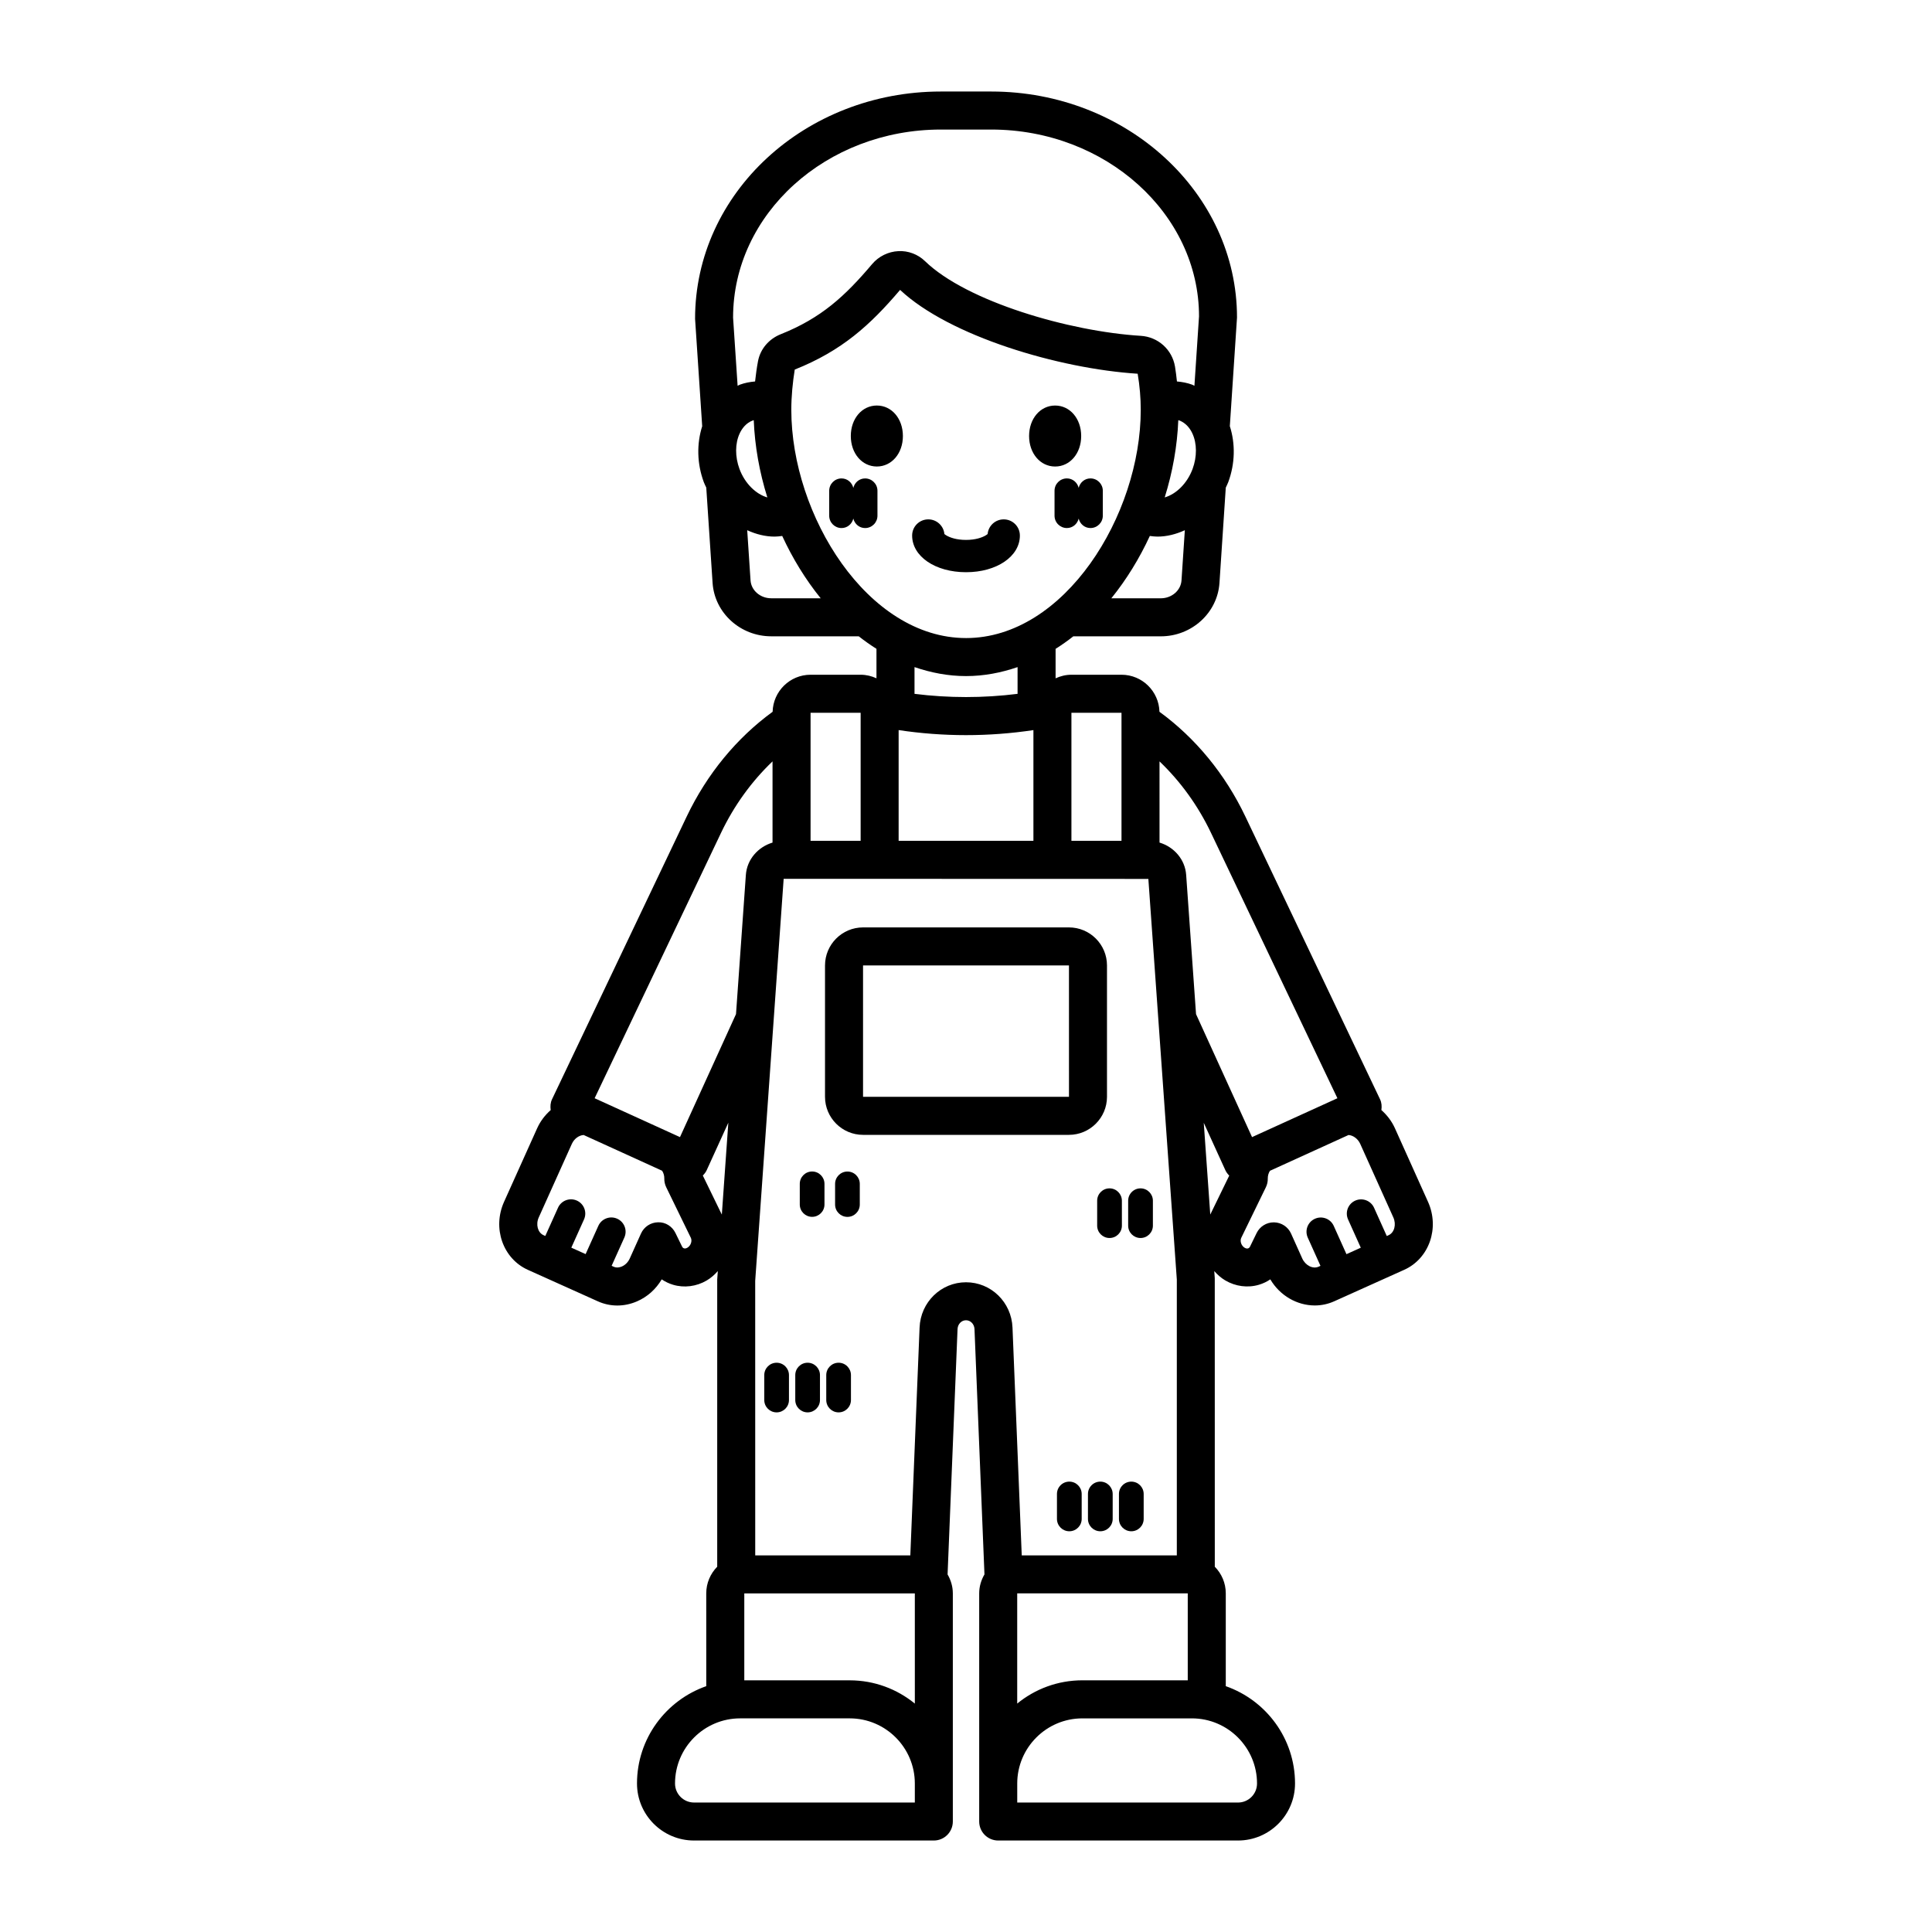 <?xml version="1.0" encoding="UTF-8"?>
<!-- The Best Svg Icon site in the world: iconSvg.co, Visit us! https://iconsvg.co -->
<svg fill="#000000" width="800px" height="800px" version="1.1" viewBox="144 144 512 512" xmlns="http://www.w3.org/2000/svg">
 <path d="m429.86 273.28c0.359-1.422 1.586-2.496 3.121-2.496 1.812 0 3.277 1.465 3.277 3.273v6.606c0 1.809-1.465 3.273-3.277 3.273-1.535 0-2.762-1.074-3.121-2.496-0.359 1.422-1.586 2.496-3.121 2.496-1.812 0-3.277-1.465-3.277-3.273v-6.606c0-1.809 1.465-3.273 3.277-3.273 1.535 0.004 2.762 1.078 3.121 2.496zm-6.238-5.648c3.934 0 6.902-3.477 6.902-8.082s-2.969-8.078-6.902-8.078-6.902 3.473-6.902 8.078c0.004 4.606 2.969 8.082 6.902 8.082zm-50.359 3.156c-1.535 0-2.766 1.078-3.121 2.508-0.352-1.426-1.582-2.508-3.121-2.508-1.809 0-3.273 1.465-3.273 3.273v6.606c0 1.809 1.465 3.273 3.273 3.273 1.535 0 2.766-1.078 3.121-2.508 0.352 1.426 1.582 2.508 3.121 2.508 1.809 0 3.273-1.465 3.273-3.273v-6.606c0-1.809-1.469-3.273-3.273-3.273zm3.113-19.32c-3.934 0-6.902 3.473-6.902 8.078s2.969 8.082 6.902 8.082 6.902-3.477 6.902-8.082c-0.004-4.606-2.969-8.078-6.902-8.078zm-18.348 253.67c-1.809 0-3.273 1.465-3.273 3.277v6.602c0 1.812 1.465 3.277 3.273 3.277s3.273-1.465 3.273-3.277v-6.602c0-1.809-1.469-3.277-3.273-3.277zm8.211 0c-1.809 0-3.273 1.465-3.273 3.277v6.602c0 1.812 1.465 3.277 3.273 3.277 1.809 0 3.273-1.465 3.273-3.277v-6.602c0-1.809-1.465-3.277-3.273-3.277zm-7.016-50.68c-1.809 0-3.273 1.465-3.273 3.277v5.465c0 1.812 1.465 3.277 3.273 3.277s3.273-1.465 3.273-3.277v-5.465c0-1.812-1.469-3.277-3.273-3.277zm55.055-168.54c0-2.363-1.914-4.281-4.281-4.281-2.231 0-4.062 1.703-4.266 3.883-0.113 0.109-0.328 0.254-0.578 0.402-0.895 0.523-2.613 1.16-5.152 1.16s-4.262-0.637-5.152-1.16c-0.25-0.148-0.465-0.289-0.578-0.402-0.203-2.176-2.035-3.883-4.266-3.883-2.367 0-4.281 1.918-4.281 4.281 0 5.543 6.137 9.723 14.277 9.723 8.141 0.004 14.277-4.18 14.277-9.723zm13.008 158.83h-54.57c-5.559 0-10.078-4.523-10.078-10.078v-34.82c0-5.555 4.519-10.078 10.078-10.078h54.57c5.555 0 10.078 4.523 10.078 10.078v34.82c-0.004 5.555-4.523 10.078-10.078 10.078zm-54.57-10.078h54.574l-0.004-34.82h-54.57zm-22.906 70.469c-1.809 0-3.273 1.465-3.273 3.277v6.602c0 1.812 1.465 3.277 3.273 3.277s3.273-1.465 3.273-3.277v-6.602c0-1.809-1.465-3.277-3.273-3.277zm166.32-24.629-18.555 8.348c-1.664 0.746-3.41 1.102-5.141 1.102-4.664 0-9.227-2.566-11.789-6.918-0.906 0.621-1.914 1.102-3 1.426-2.961 0.887-6.215 0.461-8.934-1.145-1.133-0.668-2.086-1.527-2.918-2.473l0.133 1.879 0.008 76.469c1.797 1.82 2.91 4.312 2.91 7.062v24.59c10.668 3.731 18.352 13.867 18.352 25.793 0 8.336-6.781 15.113-15.113 15.113h-63.547c-2.785 0-5.039-2.254-5.039-5.039v-60.457c0-1.84 0.531-3.543 1.395-5.027l-2.641-65.016c-0.055-1.312-1.043-2.336-2.25-2.336-1.207 0-2.188 1.023-2.242 2.332l-2.641 65.027c0.859 1.484 1.391 3.184 1.391 5.019v60.457c0 2.785-2.254 5.039-5.039 5.039h-63.547c-8.336 0-15.113-6.781-15.113-15.113 0-11.922 7.688-22.062 18.355-25.793l-0.004-24.59c0-2.75 1.113-5.242 2.906-7.062v-76.113l0.16-2.238c-0.836 0.949-1.793 1.812-2.93 2.484-2.731 1.617-5.992 2.027-8.941 1.141-1.082-0.324-2.09-0.809-2.996-1.426-1.539 2.617-3.836 4.668-6.598 5.852-1.68 0.719-3.43 1.078-5.164 1.078-1.766 0-3.516-0.367-5.164-1.113l-18.555-8.348c-6.602-2.973-9.434-11.051-6.301-18.016l8.766-19.484c0.867-1.926 2.121-3.531 3.594-4.832-0.133-0.965-0.082-1.949 0.344-2.844l35.684-74.918c5.406-11.352 13.301-20.879 22.785-27.793 0.141-5.434 4.582-9.816 10.051-9.816h13.27c1.504 0 2.918 0.352 4.199 0.945v-7.809c-1.609-1.02-3.176-2.121-4.695-3.32h-23.191c-8.188 0-15.016-6.211-15.543-14.145l-1.676-25.266c-0.215-0.484-0.469-0.941-0.652-1.445-1.832-4.945-1.898-10.191-0.426-14.816l-1.887-28.465c-0.012-33.367 29.211-60.238 65.125-60.238h13.352c35.918 0 65.141 26.871 65.141 59.902l-1.902 28.777c1.48 4.629 1.418 9.887-0.418 14.84-0.188 0.508-0.441 0.965-0.656 1.453l-1.672 25.262c-0.531 7.934-7.356 14.145-15.543 14.145h-23.191c-1.516 1.199-3.082 2.301-4.695 3.32v7.809c1.281-0.594 2.699-0.949 4.203-0.949h13.27c5.465 0 9.91 4.383 10.051 9.816 9.488 6.914 17.383 16.441 22.785 27.793l35.68 74.914c0.43 0.895 0.48 1.875 0.348 2.84 1.469 1.305 2.727 2.906 3.594 4.832l8.766 19.488c3.129 6.965 0.297 15.043-6.305 18.016zm-64.844-113.22c3.859 1.16 6.777 4.488 7.059 8.566l2.617 36.898 14.844 32.59 22.621-10.301-33.48-70.289c-3.484-7.316-8.16-13.719-13.664-18.98zm-37.715 198.97v29.203c4.711-3.848 10.723-6.164 17.266-6.164h27.93v-23.039zm14.367-199.44h13.27v-33.93h-13.27zm30.055-82.309c-2.324 1.066-4.781 1.695-7.254 1.695-0.676 0-1.352-0.086-2.023-0.172-2.758 5.973-6.191 11.559-10.199 16.52h13.109c2.898 0 5.309-2.082 5.484-4.734zm2.008-25.625c-0.555-1.203-1.625-2.789-3.547-3.488-0.062-0.023-0.133-0.012-0.195-0.035-0.27 6.824-1.5 13.746-3.598 20.457 3.008-0.867 5.949-3.672 7.387-7.547 1.195-3.231 1.176-6.738-0.047-9.387zm-121.73-30.73 1.203 18.082c0.215-0.09 0.41-0.227 0.629-0.309 1.312-0.477 2.652-0.723 4-0.836 0.203-1.785 0.434-3.578 0.777-5.379 0.609-3.207 2.852-5.871 6-7.133 10.742-4.281 17.023-10.062 24.246-18.602 1.73-2.043 4.262-3.293 6.938-3.426 2.582-0.152 5.195 0.832 7.059 2.641 11.07 10.742 38.309 18.645 57.199 19.805 4.57 0.281 8.297 3.625 9.062 8.129 0.227 1.324 0.363 2.644 0.516 3.965 1.352 0.113 2.695 0.359 4.012 0.84 0.219 0.078 0.406 0.215 0.621 0.301l1.219-18.41c-0.008-27.141-24.707-49.492-55.066-49.492h-13.352c-30.363 0-55.062 22.352-55.062 49.824zm1.695 40.117c1.438 3.879 4.375 6.688 7.387 7.551-2.098-6.711-3.332-13.633-3.602-20.461-0.062 0.02-0.133 0.012-0.195 0.035-1.922 0.699-2.988 2.281-3.547 3.488-1.223 2.644-1.238 6.152-0.043 9.387zm21.527 34.281c-4.012-4.961-7.441-10.547-10.199-16.52-0.672 0.086-1.344 0.172-2.019 0.172-2.477 0-4.93-0.629-7.258-1.695l0.883 13.305c0.176 2.656 2.586 4.734 5.484 4.734zm38.516 10.539c26.074 0 46.301-32.52 46.301-60.5 0-3.113-0.277-6.324-0.816-9.551-20.895-1.332-49.902-9.957-62.961-22.215-7.938 9.336-15.43 16.137-27.918 21.113-0.547 3.398-0.91 7.094-0.91 10.652 0 27.98 20.227 60.5 46.305 60.5zm-17.863 24.387v29.336h35.719v-29.332c-11.879 1.781-23.895 1.777-35.719-0.004zm31.52-9.605v-7.086c-4.352 1.488-8.902 2.379-13.656 2.379-4.758 0-9.309-0.895-13.656-2.379v7.086c9.07 1.137 18.238 1.137 27.312 0zm-54.859 38.945h13.27v-33.93h-13.27zm-57.223 68.223 22.617 10.301 14.848-32.598 2.613-36.887c0.285-4.074 3.203-7.402 7.066-8.566v-21.52c-5.504 5.262-10.18 11.664-13.664 18.98zm25.488 36.973-6.519-13.391c-0.348-0.719-0.523-1.516-0.508-2.312 0.016-0.672-0.168-1.43-0.578-2.055l-20.797-9.473c-1.234 0.082-2.504 0.969-3.129 2.359l-8.766 19.484c-0.84 1.863-0.27 4.016 1.246 4.695l0.488 0.219 3.367-7.481c0.855-1.91 3.102-2.746 4.996-1.895 1.902 0.855 2.754 3.09 1.898 4.992l-3.367 7.484 3.793 1.707 3.367-7.484c0.855-1.902 3.102-2.75 4.996-1.895 1.902 0.855 2.754 3.09 1.898 4.992l-3.367 7.484 0.477 0.223c0.859 0.398 1.691 0.195 2.231-0.039 0.914-0.391 1.66-1.152 2.106-2.141l2.969-6.598c0.805-1.785 2.562-2.941 4.519-2.973 1.957-0.07 3.75 1.074 4.606 2.832l1.742 3.578c0.129 0.266 0.301 0.422 0.523 0.492 0.266 0.09 0.59 0.02 0.91-0.172 0.891-0.52 1.316-1.777 0.898-2.637zm8.219-6.137 1.723-24.355-5.731 12.578c-0.254 0.555-0.625 1.016-1.031 1.426zm51.148 150.77c0-9.52-7.742-17.266-17.262-17.266h-29.023c-9.52 0-17.266 7.742-17.266 17.266 0 2.781 2.262 5.039 5.039 5.039h58.512zm0-50.383h-45.195v23.039h27.934c6.543 0 12.551 2.316 17.262 6.164zm25.883-70.449 2.449 60.375h41.098v-73.102l-7.543-106.17-96.648-0.027-7.543 106.55 0.008 72.75h41.102l2.453-60.379c0.27-6.727 5.676-12 12.309-12 6.633 0 12.047 5.273 12.316 12.004zm47.543 103.57h-29.023c-9.52 0-17.266 7.742-17.266 17.266v5.039h58.508c2.781 0 5.039-2.258 5.039-5.039 0-9.52-7.742-17.266-17.258-17.266zm9.895-143.84c-0.41-0.414-0.773-0.875-1.031-1.438l-5.723-12.559 1.727 24.32zm43.488 11.086-8.766-19.477c-0.621-1.383-1.879-2.277-3.106-2.371l-20.824 9.484c-0.41 0.625-0.59 1.379-0.578 2.051 0.016 0.801-0.156 1.598-0.508 2.316l-6.519 13.391c-0.418 0.859 0.004 2.117 0.891 2.637 0.324 0.191 0.656 0.262 0.91 0.172 0.227-0.07 0.398-0.227 0.527-0.492l1.742-3.578c0.848-1.738 2.609-2.832 4.531-2.832h0.078c1.953 0.031 3.715 1.191 4.516 2.973l2.965 6.598c0.84 1.859 2.812 2.863 4.34 2.176l0.488-0.219-3.367-7.484c-0.855-1.902-0.012-4.137 1.895-4.992 1.891-0.852 4.137-0.02 4.992 1.895l3.367 7.484 3.797-1.711-3.367-7.484c-0.855-1.902-0.012-4.137 1.895-4.992 1.891-0.848 4.137-0.016 4.992 1.895l3.367 7.484 0.492-0.223c1.516-0.68 2.086-2.832 1.25-4.699zm-144.67-12.164c-1.809 0-3.273 1.465-3.273 3.277v5.465c0 1.812 1.465 3.277 3.273 3.277 1.809 0 3.273-1.465 3.273-3.277v-5.465c0-1.812-1.465-3.277-3.273-3.277zm58.801 82.176c-1.812 0-3.277 1.465-3.277 3.277v6.602c0 1.812 1.465 3.277 3.277 3.277s3.277-1.465 3.277-3.277v-6.602c0-1.812-1.465-3.277-3.277-3.277zm8.215 0c-1.812 0-3.277 1.465-3.277 3.277v6.602c0 1.812 1.465 3.277 3.277 3.277s3.277-1.465 3.277-3.277v-6.602c-0.004-1.812-1.469-3.277-3.277-3.277zm10.656-64.562c1.812 0 3.277-1.465 3.277-3.277v-6.602c0-1.812-1.465-3.277-3.277-3.277s-3.277 1.465-3.277 3.277v6.602c0 1.812 1.465 3.277 3.277 3.277zm-5.719 74.441c0 1.812 1.465 3.277 3.277 3.277s3.277-1.465 3.277-3.277v-6.602c0-1.812-1.465-3.277-3.277-3.277s-3.277 1.465-3.277 3.277zm-5.773-84.32v6.602c0 1.812 1.465 3.277 3.277 3.277s3.277-1.465 3.277-3.277l-0.004-6.602c0-1.812-1.465-3.277-3.277-3.277-1.809 0-3.273 1.465-3.273 3.277z"/>
</svg>